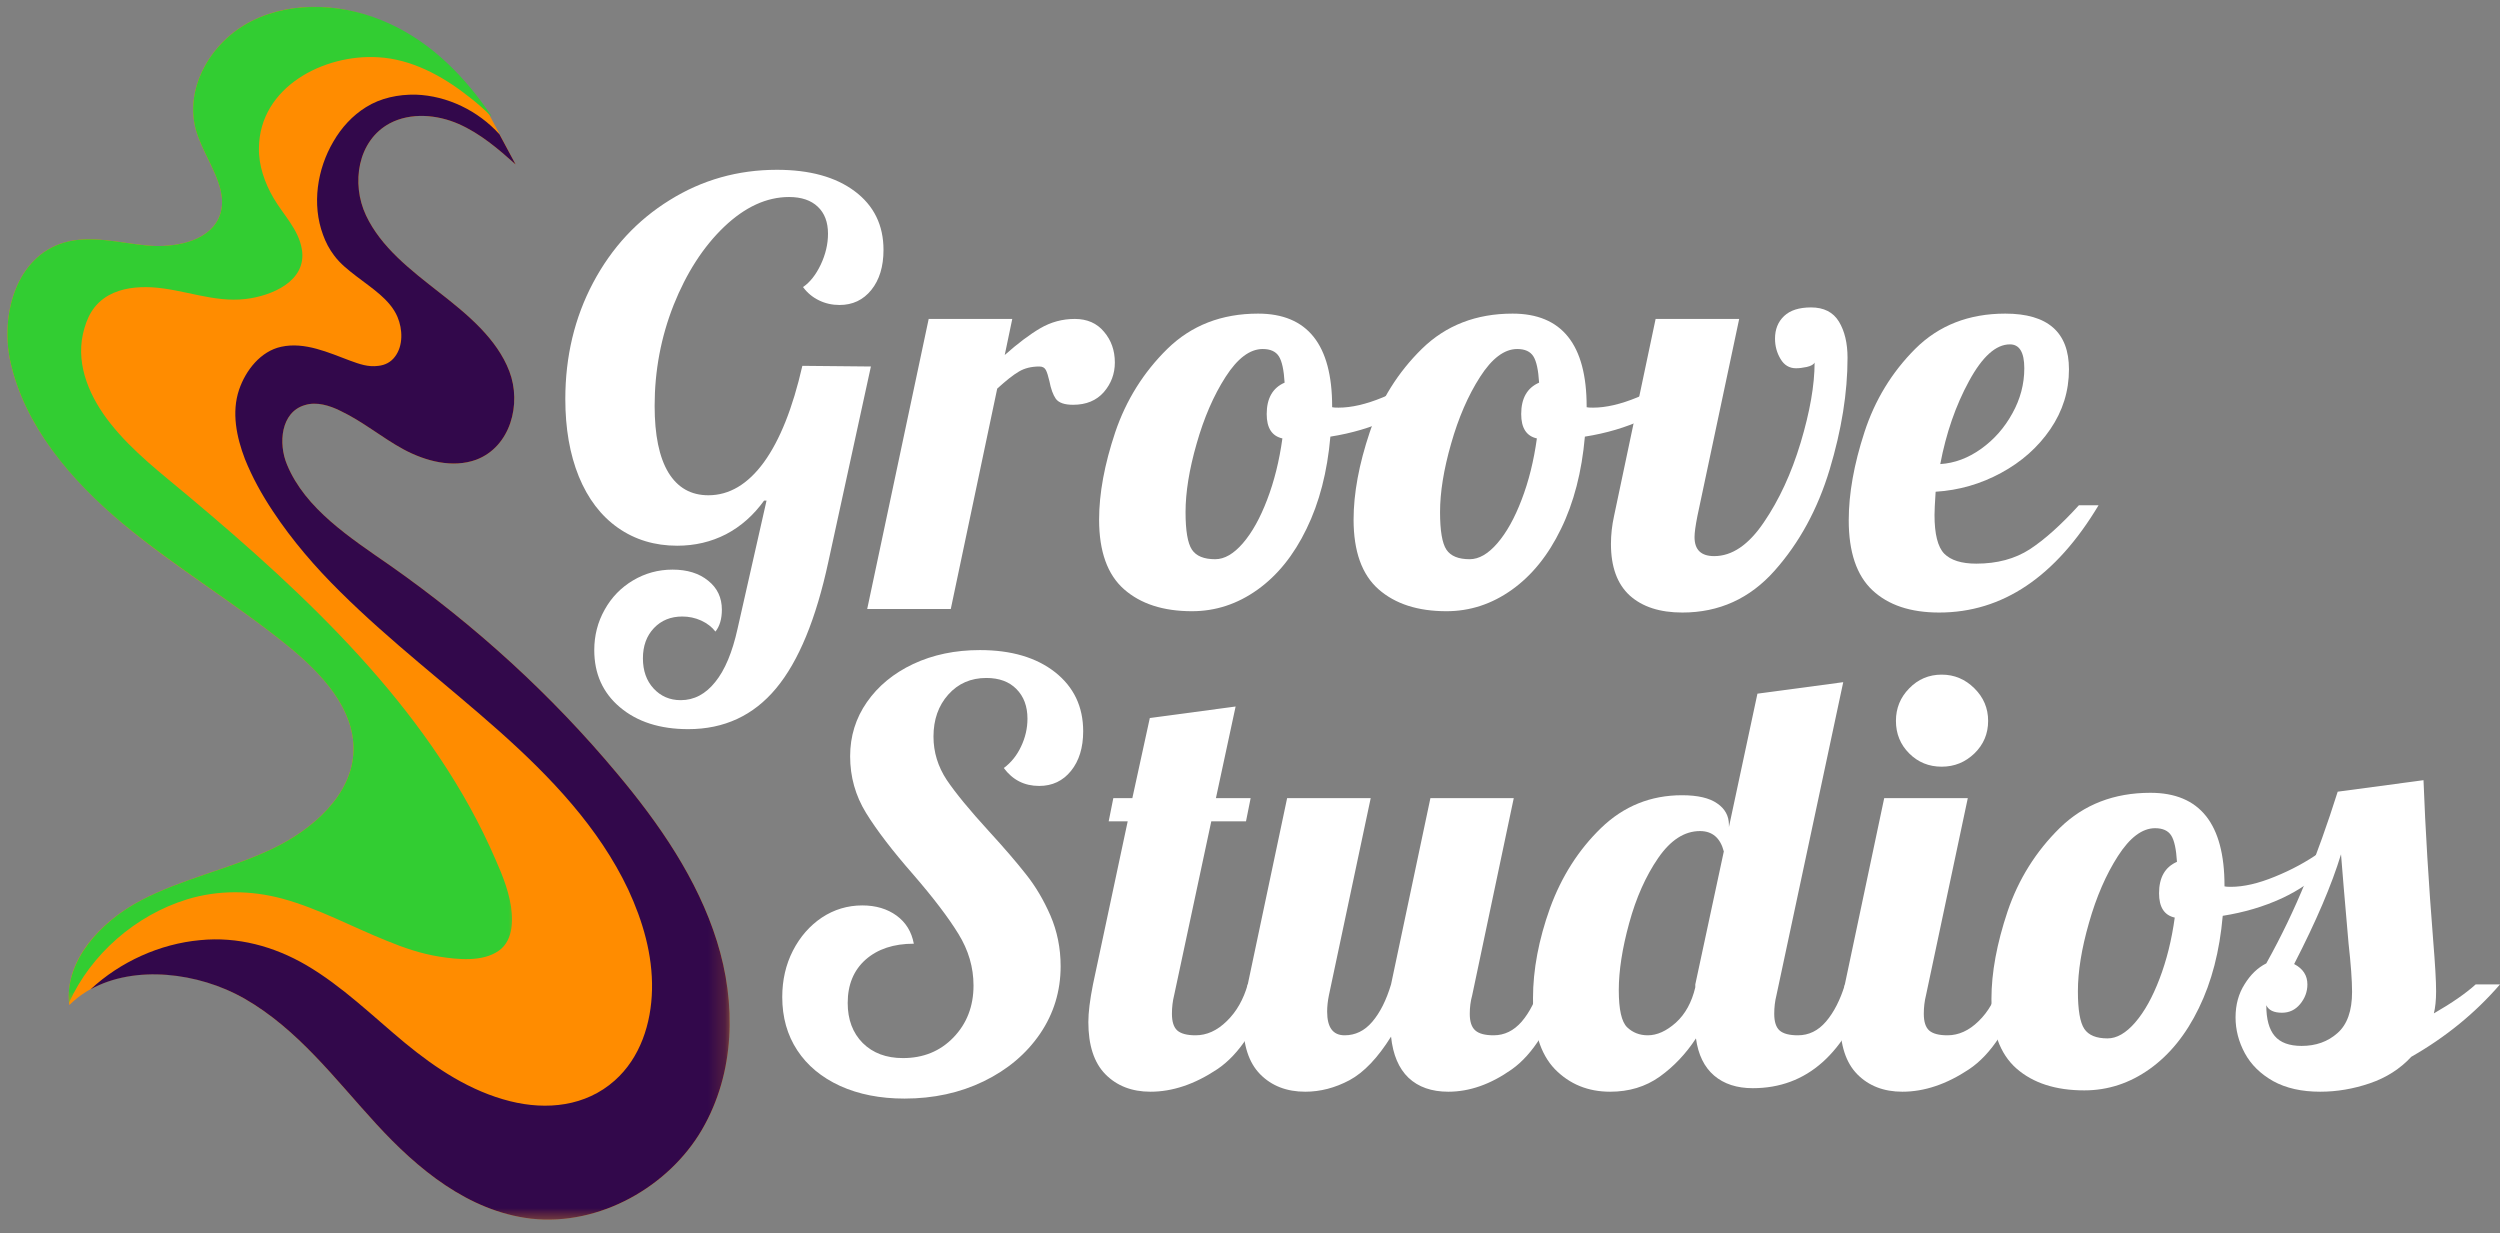 <svg width="150" height="74" viewBox="0 0 150 74" fill="none" xmlns="http://www.w3.org/2000/svg">
<rect x="0" y="0" width="150" height="74" fill="#808080" stroke="none"/>
<mask id="mask0_28_445" style="mask-type:luminance" maskUnits="userSpaceOnUse" x="0" y="0" width="44" height="74">
<path d="M0 0H43.831V73.431H0V0Z" fill="white"/>
</mask>
<g mask="url(#mask0_28_445)">
<path d="M43.015 56.474C41.851 52.751 39.562 49.428 37.008 46.388C33.091 41.699 28.514 37.517 23.433 33.949C20.992 32.253 18.328 30.537 17.227 27.895C16.677 26.598 16.856 24.726 18.285 24.308C18.988 24.085 19.781 24.328 20.441 24.659C21.785 25.297 22.925 26.266 24.226 26.969C25.546 27.676 27.151 28.094 28.561 27.587C30.627 26.817 31.31 24.241 30.561 22.28C29.814 20.322 28.053 18.868 26.358 17.547C24.667 16.226 22.862 14.839 21.96 12.924C21.058 11.009 21.453 8.433 23.39 7.398C24.643 6.737 26.229 6.87 27.526 7.441C28.823 8.015 29.901 8.938 30.935 9.864L29.373 6.913C27.854 4.666 25.874 2.619 23.323 1.454C20.793 0.219 17.625 -3.97861e-05 15.114 1.254C12.607 2.509 11.002 5.373 11.794 7.925C12.345 9.688 13.884 11.427 13.114 13.1C12.454 14.51 10.451 14.882 8.803 14.729C7.151 14.573 5.436 14.092 3.851 14.553C0.945 15.413 0.023 18.911 0.617 21.666C1.453 25.516 4.226 28.775 7.37 31.417C10.518 34.059 14.103 36.173 17.294 38.771C19.32 40.424 21.277 42.535 21.211 45.047C21.144 47.666 18.79 49.78 16.259 50.968C13.731 52.156 10.912 52.731 8.448 54.028C5.983 55.329 3.828 57.682 4.159 60.304C6.756 57.729 11.42 58.057 14.653 59.906C17.887 61.758 20.11 64.752 22.574 67.437C25.038 70.125 28.096 72.677 31.861 73.119C35.997 73.58 40.133 71.18 42.113 67.788C44.116 64.353 44.183 60.195 43.015 56.474Z" fill="#FF8C00"/>
</g>
<mask id="mask1_28_445" style="mask-type:luminance" maskUnits="userSpaceOnUse" x="0" y="0" width="32" height="61">
<path d="M0 0H31.095V60.211H0V0Z" fill="white"/>
</mask>
<g mask="url(#mask1_28_445)">
<path d="M7.37 31.417C10.518 34.039 14.103 36.173 17.294 38.771C19.32 40.424 21.277 42.535 21.211 45.047C21.144 47.666 18.79 49.78 16.259 50.968C13.731 52.157 10.912 52.731 8.448 54.028C6.03 55.306 3.917 57.619 4.136 60.172C5.456 57.244 8.143 54.911 11.221 53.962C13.091 53.391 15.052 53.411 16.942 53.919C19.121 54.513 21.125 55.615 23.214 56.451C24.226 56.869 25.261 57.221 26.358 57.397C27.459 57.573 28.955 57.729 29.924 57.045C30.869 56.385 30.803 54.974 30.584 53.985C30.342 52.863 29.834 51.805 29.373 50.769C27.436 46.564 24.667 42.777 21.562 39.365C18.418 35.91 14.919 32.804 11.353 29.81C9.705 28.423 7.964 27.102 6.624 25.406C5.436 23.909 4.554 21.994 4.972 20.056C5.194 19.067 5.589 18.251 6.514 17.723C7.304 17.282 8.229 17.195 9.108 17.238C11.002 17.348 12.806 18.164 14.72 17.942C16.259 17.766 18.438 16.887 18.11 14.948C17.91 13.76 17.008 12.9 16.415 11.888C15.887 10.986 15.512 9.93 15.536 8.871C15.579 5.217 19.43 3.236 22.687 3.435C24.667 3.545 26.514 4.534 28.053 5.745C28.561 6.12 29.022 6.538 29.483 6.98L29.44 6.89C27.921 4.646 25.94 2.599 23.39 1.43C20.793 0.219 17.625 -1.49012e-06 15.114 1.255C12.607 2.509 11.002 5.373 11.794 7.926C12.345 9.688 13.884 11.427 13.114 13.1C12.454 14.51 10.451 14.882 8.803 14.729C7.151 14.573 5.436 14.092 3.851 14.553C0.945 15.413 0.023 18.911 0.617 21.666C1.453 25.516 4.226 28.798 7.37 31.417Z" fill="#32CD32"/>
</g>
<mask id="mask2_28_445" style="mask-type:luminance" maskUnits="userSpaceOnUse" x="4" y="4" width="40" height="70">
<path d="M4.773 4.985H43.831V73.43H4.773V4.985Z" fill="white"/>
</mask>
<g mask="url(#mask2_28_445)">
<path d="M43.015 56.474C41.851 52.751 39.562 49.428 37.008 46.388C33.091 41.699 28.514 37.517 23.433 33.949C20.992 32.253 18.328 30.537 17.227 27.895C16.677 26.598 16.856 24.726 18.285 24.308C18.988 24.085 19.781 24.328 20.441 24.659C21.784 25.297 22.925 26.266 24.226 26.969C25.546 27.676 27.151 28.094 28.561 27.587C30.627 26.817 31.31 24.241 30.561 22.28C29.814 20.322 28.053 18.868 26.358 17.547C24.643 16.203 22.862 14.839 21.96 12.924C21.058 11.009 21.453 8.433 23.39 7.398C24.643 6.737 26.229 6.87 27.526 7.441C28.823 8.015 29.9 8.938 30.935 9.864L29.967 8.058C28.693 6.648 26.842 5.745 24.952 5.679C23.894 5.659 22.839 5.878 21.96 6.429C21.144 6.936 20.484 7.66 20 8.5C19.031 10.149 18.703 12.263 19.383 14.092C19.539 14.53 19.758 14.948 20.043 15.323C20.418 15.831 20.902 16.203 21.386 16.578C22.265 17.262 23.41 17.965 23.851 19.02C24.159 19.747 24.202 20.74 23.698 21.4C23.456 21.729 23.104 21.908 22.706 21.951C22.09 22.037 21.562 21.842 21.012 21.642C19.715 21.158 18.285 20.497 16.875 20.806C15.645 21.068 14.743 22.213 14.345 23.382C13.884 24.746 14.192 26.223 14.696 27.544C15.137 28.642 15.711 29.677 16.371 30.67C17.536 32.429 18.922 34.038 20.418 35.512C23.433 38.506 26.823 41.085 29.99 43.902C33.025 46.611 35.93 49.647 37.691 53.368C38.57 55.263 39.164 57.287 39.121 59.378C39.078 61.406 38.418 63.474 36.876 64.838C35.138 66.381 32.806 66.624 30.607 66.073C28.229 65.478 26.162 64.114 24.292 62.571C22.355 60.965 20.55 59.182 18.371 57.905C16.438 56.78 14.259 56.185 12.013 56.408C9.592 56.627 7.217 57.706 5.436 59.358C8.096 57.882 11.904 58.343 14.653 59.906C17.887 61.758 20.109 64.752 22.574 67.437C25.038 70.125 28.096 72.677 31.861 73.118C35.997 73.58 40.133 71.18 42.113 67.788C44.116 64.353 44.182 60.195 43.015 56.474Z" fill="#32084B"/>
</g>
<path d="M41.295 43.749C39.597 43.749 38.23 43.31 37.195 42.434C36.167 41.565 35.656 40.423 35.656 39.009C35.656 38.133 35.862 37.323 36.28 36.58C36.695 35.836 37.262 35.252 37.978 34.827C38.701 34.396 39.494 34.177 40.353 34.177C41.235 34.177 41.948 34.399 42.489 34.841C43.036 35.275 43.312 35.856 43.312 36.58C43.312 37.137 43.182 37.575 42.927 37.894C42.715 37.619 42.426 37.396 42.064 37.23C41.709 37.071 41.335 36.991 40.937 36.991C40.247 36.991 39.68 37.22 39.239 37.682C38.794 38.15 38.575 38.757 38.575 39.5C38.575 40.244 38.788 40.844 39.212 41.306C39.643 41.774 40.187 42.01 40.844 42.01C41.647 42.01 42.336 41.644 42.913 40.921C43.497 40.204 43.942 39.135 44.254 37.721L45.992 30.035H45.846C45.215 30.911 44.456 31.585 43.564 32.053C42.668 32.514 41.693 32.743 40.632 32.743C39.285 32.743 38.101 32.385 37.076 31.668C36.058 30.951 35.275 29.925 34.728 28.588C34.187 27.254 33.919 25.704 33.919 23.941C33.919 21.386 34.476 19.056 35.59 16.958C36.705 14.861 38.234 13.211 40.181 12.007C42.124 10.795 44.27 10.188 46.615 10.188C48.585 10.188 50.144 10.619 51.285 11.476C52.433 12.335 53.01 13.507 53.01 14.994C53.01 15.996 52.764 16.796 52.28 17.396C51.792 18.001 51.156 18.299 50.37 18.299C49.925 18.299 49.514 18.206 49.136 18.02C48.754 17.835 48.436 17.569 48.181 17.224C48.595 16.942 48.95 16.494 49.242 15.883C49.534 15.266 49.68 14.645 49.68 14.024C49.68 13.328 49.474 12.787 49.069 12.405C48.661 12.017 48.088 11.821 47.345 11.821C45.998 11.821 44.698 12.418 43.444 13.613C42.197 14.808 41.189 16.371 40.419 18.299C39.656 20.231 39.278 22.249 39.278 24.353C39.278 26.099 39.55 27.43 40.101 28.349C40.658 29.262 41.457 29.716 42.502 29.716C43.756 29.716 44.867 29.059 45.832 27.738C46.794 26.411 47.564 24.482 48.141 21.95L52.254 21.99L49.706 33.686C48.963 37.144 47.915 39.686 46.562 41.306C45.209 42.932 43.451 43.749 41.295 43.749Z" fill="white"/>
<path d="M55.721 19.136H60.736L60.284 21.3C61.07 20.603 61.784 20.065 62.42 19.693C63.057 19.322 63.747 19.136 64.49 19.136C65.233 19.136 65.817 19.395 66.241 19.906C66.672 20.41 66.891 21.027 66.891 21.751C66.891 22.425 66.669 23.019 66.228 23.53C65.784 24.034 65.17 24.287 64.384 24.287C63.87 24.287 63.525 24.167 63.349 23.928C63.18 23.683 63.051 23.328 62.964 22.866C62.891 22.558 62.822 22.335 62.752 22.202C62.679 22.063 62.553 21.99 62.367 21.99C61.88 21.99 61.468 22.093 61.133 22.295C60.795 22.491 60.364 22.833 59.833 23.317L57.047 36.54H52.032L55.721 19.136Z" fill="white"/>
<path d="M71.518 36.673C69.8 36.673 68.443 36.235 67.445 35.358C66.443 34.476 65.946 33.082 65.946 31.177C65.946 29.604 66.271 27.854 66.914 25.933C67.568 24.005 68.613 22.335 70.045 20.928C71.485 19.521 73.299 18.817 75.485 18.817C78.447 18.817 79.929 20.676 79.929 24.393V24.433C79.999 24.453 80.128 24.459 80.314 24.459C81.084 24.459 81.963 24.257 82.954 23.849C83.953 23.444 84.858 22.952 85.674 22.375L85.992 23.317C85.319 24.034 84.444 24.645 83.365 25.149C82.284 25.647 81.103 25.996 79.823 26.198C79.638 28.316 79.16 30.161 78.39 31.734C77.627 33.311 76.646 34.529 75.445 35.385C74.241 36.245 72.931 36.673 71.518 36.673ZM72.911 33.553C73.468 33.553 74.019 33.234 74.57 32.597C75.127 31.953 75.611 31.08 76.029 29.982C76.453 28.877 76.758 27.652 76.944 26.305C76.314 26.165 76.002 25.677 76.002 24.844C76.002 23.898 76.361 23.271 77.077 22.959C77.031 22.199 76.918 21.671 76.732 21.379C76.546 21.087 76.221 20.941 75.763 20.941C74.994 20.941 74.251 21.499 73.535 22.614C72.818 23.729 72.238 25.067 71.797 26.623C71.352 28.173 71.133 29.54 71.133 30.725C71.133 31.84 71.259 32.594 71.518 32.982C71.773 33.364 72.238 33.553 72.911 33.553Z" fill="white"/>
<path d="M86.787 36.673C85.069 36.673 83.713 36.235 82.714 35.358C81.713 34.476 81.215 33.082 81.215 31.177C81.215 29.604 81.54 27.854 82.184 25.933C82.837 24.005 83.882 22.335 85.315 20.928C86.754 19.521 88.568 18.817 90.754 18.817C93.716 18.817 95.199 20.676 95.199 24.393V24.433C95.268 24.453 95.398 24.459 95.583 24.459C96.353 24.459 97.232 24.257 98.224 23.849C99.222 23.444 100.127 22.952 100.943 22.375L101.262 23.317C100.588 24.034 99.713 24.645 98.635 25.149C97.553 25.647 96.373 25.996 95.093 26.198C94.907 28.316 94.429 30.161 93.66 31.734C92.897 33.311 91.915 34.529 90.714 35.385C89.51 36.245 88.2 36.673 86.787 36.673ZM88.18 33.553C88.738 33.553 89.288 33.234 89.839 32.597C90.396 31.953 90.88 31.08 91.298 29.982C91.723 28.877 92.028 27.652 92.213 26.305C91.583 26.165 91.272 25.677 91.272 24.844C91.272 23.898 91.63 23.271 92.346 22.959C92.3 22.199 92.187 21.671 92.001 21.379C91.816 21.087 91.49 20.941 91.033 20.941C90.263 20.941 89.52 21.499 88.804 22.614C88.088 23.729 87.507 25.067 87.066 26.623C86.621 28.173 86.403 29.54 86.403 30.725C86.403 31.84 86.529 32.594 86.787 32.982C87.043 33.364 87.507 33.553 88.18 33.553Z" fill="white"/>
<path d="M100.942 36.752C99.595 36.752 98.544 36.414 97.784 35.73C97.031 35.04 96.657 34.011 96.657 32.637C96.657 32.079 96.72 31.522 96.842 30.964L99.337 19.136H104.351L101.844 30.964C101.728 31.548 101.672 31.97 101.672 32.225C101.672 32.989 102.063 33.367 102.852 33.367C103.92 33.367 104.912 32.697 105.824 31.349C106.743 30.005 107.483 28.409 108.04 26.557C108.597 24.698 108.876 23.098 108.876 21.751C108.822 21.867 108.667 21.957 108.411 22.017C108.162 22.07 107.947 22.096 107.761 22.096C107.363 22.096 107.051 21.91 106.832 21.538C106.61 21.167 106.501 20.762 106.501 20.317C106.501 19.76 106.68 19.308 107.045 18.963C107.406 18.618 107.947 18.445 108.663 18.445C109.433 18.445 109.99 18.731 110.335 19.295C110.68 19.863 110.852 20.589 110.852 21.472C110.852 23.563 110.494 25.797 109.778 28.176C109.061 30.549 107.96 32.571 106.474 34.243C104.988 35.916 103.144 36.752 100.942 36.752Z" fill="white"/>
<path d="M116.35 36.752C114.632 36.752 113.298 36.308 112.343 35.412C111.395 34.519 110.924 33.121 110.924 31.216C110.924 29.617 111.239 27.854 111.866 25.933C112.492 24.005 113.511 22.335 114.917 20.928C116.33 19.521 118.131 18.817 120.317 18.817C122.864 18.817 124.138 19.932 124.138 22.163C124.138 23.463 123.766 24.658 123.023 25.747C122.28 26.835 121.292 27.712 120.065 28.375C118.844 29.039 117.534 29.418 116.138 29.504C116.091 30.204 116.071 30.669 116.071 30.898C116.071 32.04 116.264 32.816 116.655 33.221C117.053 33.619 117.693 33.819 118.579 33.819C119.826 33.819 120.894 33.533 121.789 32.956C122.681 32.371 123.663 31.492 124.735 30.314H125.915C123.342 34.608 120.151 36.752 116.35 36.752ZM116.416 27.845C117.272 27.791 118.091 27.486 118.871 26.928C119.647 26.371 120.27 25.664 120.741 24.804C121.219 23.948 121.458 23.045 121.458 22.096C121.458 21.14 121.169 20.662 120.595 20.662C119.753 20.662 118.937 21.399 118.141 22.866C117.345 24.326 116.768 25.986 116.416 27.845Z" fill="white"/>
<path d="M54.271 65.915C52.812 65.915 51.525 65.662 50.411 65.158C49.296 64.647 48.437 63.933 47.837 63.02C47.233 62.101 46.935 61.036 46.935 59.821C46.935 58.806 47.147 57.88 47.572 57.046C48.003 56.207 48.583 55.543 49.309 55.055C50.042 54.571 50.852 54.325 51.737 54.325C52.55 54.325 53.236 54.531 53.794 54.936C54.351 55.344 54.696 55.905 54.829 56.622C53.625 56.622 52.659 56.94 51.936 57.578C51.22 58.215 50.862 59.084 50.862 60.179C50.862 61.172 51.16 61.972 51.764 62.582C52.374 63.186 53.177 63.485 54.178 63.485C55.399 63.485 56.407 63.074 57.203 62.251C58.006 61.421 58.411 60.379 58.411 59.131C58.411 58.042 58.109 57.013 57.508 56.038C56.905 55.055 56.003 53.87 54.802 52.48C53.545 51.046 52.6 49.811 51.963 48.776C51.326 47.74 51.008 46.608 51.008 45.377C51.008 44.176 51.343 43.09 52.016 42.125C52.686 41.162 53.611 40.399 54.789 39.841C55.973 39.284 57.309 39.005 58.795 39.005C60.679 39.005 62.182 39.45 63.306 40.333C64.427 41.219 64.991 42.4 64.991 43.877C64.991 44.859 64.746 45.653 64.261 46.253C63.774 46.857 63.137 47.156 62.351 47.156C61.465 47.156 60.759 46.798 60.228 46.081C60.669 45.755 61.014 45.324 61.263 44.793C61.519 44.255 61.648 43.698 61.648 43.12C61.648 42.377 61.426 41.786 60.984 41.341C60.55 40.9 59.95 40.678 59.18 40.678C58.252 40.678 57.489 41.01 56.898 41.673C56.304 42.337 56.009 43.18 56.009 44.196C56.009 45.125 56.275 45.995 56.805 46.798C57.343 47.594 58.185 48.616 59.326 49.864C60.245 50.867 60.988 51.73 61.555 52.453C62.129 53.17 62.62 54 63.028 54.936C63.432 55.875 63.638 56.887 63.638 57.976C63.638 59.463 63.227 60.813 62.404 62.025C61.581 63.23 60.454 64.182 59.021 64.879C57.595 65.569 56.013 65.915 54.271 65.915Z" fill="white"/>
<path d="M69.029 65.503C67.914 65.503 67.012 65.154 66.322 64.454C65.639 63.757 65.301 62.712 65.301 61.321C65.301 60.747 65.394 59.994 65.579 59.064L67.662 49.28H66.521L66.8 47.886H67.941L68.989 43.081L74.137 42.39L72.956 47.886H75.039L74.76 49.28H72.677L70.448 59.715C70.359 60.07 70.316 60.442 70.316 60.83C70.316 61.301 70.422 61.633 70.634 61.826C70.853 62.021 71.221 62.118 71.735 62.118C72.405 62.118 73.029 61.836 73.606 61.268C74.19 60.704 74.608 59.967 74.866 59.064H76.326C75.467 61.57 74.365 63.269 73.022 64.162C71.675 65.058 70.346 65.503 69.029 65.503Z" fill="white"/>
<path d="M78.316 65.503C77.201 65.503 76.299 65.154 75.609 64.454C74.926 63.757 74.588 62.712 74.588 61.321C74.588 60.747 74.68 59.994 74.866 59.064L77.228 47.886H82.243L79.735 59.715C79.662 60.07 79.629 60.398 79.629 60.697C79.629 61.646 79.977 62.118 80.677 62.118C81.32 62.118 81.874 61.849 82.335 61.308C82.803 60.76 83.178 60.014 83.463 59.064L85.825 47.886H90.826L88.332 59.715C88.233 60.07 88.186 60.442 88.186 60.83C88.186 61.301 88.296 61.633 88.518 61.826C88.737 62.022 89.105 62.118 89.619 62.118C90.263 62.118 90.826 61.846 91.304 61.295C91.782 60.737 92.156 59.994 92.432 59.064H93.891C93.032 61.57 91.971 63.269 90.707 64.162C89.44 65.058 88.173 65.503 86.899 65.503C85.898 65.503 85.102 65.224 84.511 64.667C83.927 64.109 83.576 63.286 83.463 62.197C82.667 63.472 81.835 64.345 80.969 64.813C80.1 65.274 79.218 65.503 78.316 65.503Z" fill="white"/>
<path d="M96.61 65.503C95.283 65.503 94.176 65.052 93.293 64.149C92.418 63.239 91.98 61.822 91.98 59.901C91.98 58.185 92.322 56.379 93.001 54.484C93.691 52.593 94.713 50.989 96.066 49.678C97.419 48.371 99.038 47.714 100.922 47.714C101.867 47.714 102.57 47.88 103.031 48.205C103.499 48.523 103.735 48.955 103.735 49.493V49.625L105.446 41.62L110.594 40.93L106.587 59.715C106.497 60.07 106.454 60.442 106.454 60.83C106.454 61.301 106.56 61.633 106.773 61.826C106.992 62.022 107.36 62.118 107.874 62.118C108.527 62.118 109.088 61.846 109.559 61.295C110.036 60.737 110.414 59.994 110.7 59.064H112.159C110.743 63.216 108.411 65.291 105.167 65.291C104.212 65.291 103.436 65.038 102.846 64.534C102.252 64.023 101.89 63.279 101.758 62.304C101.154 63.226 100.431 63.99 99.582 64.6C98.733 65.204 97.741 65.503 96.61 65.503ZM98.865 62.118C99.423 62.118 99.983 61.865 100.55 61.361C101.114 60.85 101.506 60.14 101.718 59.237V59.064L103.429 51.086C103.217 50.273 102.739 49.864 101.997 49.864C101.068 49.864 100.232 50.405 99.489 51.484C98.746 52.566 98.166 53.867 97.751 55.387C97.333 56.91 97.127 58.251 97.127 59.41C97.127 60.571 97.293 61.315 97.632 61.64C97.967 61.958 98.378 62.118 98.865 62.118Z" fill="white"/>
<path d="M116.502 46.001C115.733 46.001 115.083 45.736 114.552 45.205C114.021 44.674 113.756 44.023 113.756 43.253C113.756 42.493 114.021 41.843 114.552 41.302C115.083 40.754 115.733 40.478 116.502 40.478C117.262 40.478 117.915 40.754 118.466 41.302C119.013 41.843 119.288 42.493 119.288 43.253C119.288 44.023 119.013 44.674 118.466 45.205C117.915 45.736 117.262 46.001 116.502 46.001ZM114.141 65.503C113.026 65.503 112.124 65.154 111.434 64.454C110.751 63.757 110.413 62.712 110.413 61.321C110.413 60.747 110.505 59.994 110.691 59.064L113.053 47.886H118.068L115.56 59.715C115.471 60.07 115.428 60.442 115.428 60.83C115.428 61.301 115.534 61.633 115.746 61.826C115.965 62.022 116.333 62.118 116.847 62.118C117.517 62.118 118.141 61.836 118.718 61.268C119.302 60.704 119.719 59.967 119.978 59.064H121.437C120.578 61.57 119.477 63.269 118.134 64.162C116.787 65.058 115.457 65.503 114.141 65.503Z" fill="white"/>
<path d="M125.059 65.423C123.341 65.423 121.984 64.985 120.986 64.109C119.984 63.226 119.487 61.832 119.487 59.927C119.487 58.354 119.812 56.605 120.455 54.683C121.109 52.755 122.154 51.086 123.586 49.678C125.026 48.271 126.84 47.568 129.026 47.568C131.988 47.568 133.47 49.426 133.47 53.143V53.183C133.54 53.203 133.669 53.21 133.855 53.21C134.625 53.21 135.504 53.007 136.495 52.599C137.494 52.194 138.399 51.703 139.215 51.126L139.533 52.068C138.86 52.785 137.984 53.396 136.907 53.9C135.825 54.398 134.645 54.746 133.364 54.949C133.179 57.066 132.701 58.912 131.931 60.485C131.169 62.061 130.187 63.279 128.986 64.136C127.782 64.995 126.472 65.423 125.059 65.423ZM126.452 62.304C127.009 62.304 127.56 61.985 128.111 61.348C128.668 60.704 129.152 59.831 129.57 58.732C129.994 57.627 130.3 56.403 130.485 55.055C129.855 54.916 129.543 54.428 129.543 53.595C129.543 52.649 129.902 52.022 130.618 51.71C130.572 50.95 130.459 50.422 130.273 50.13C130.087 49.838 129.762 49.692 129.305 49.692C128.535 49.692 127.792 50.249 127.076 51.364C126.359 52.48 125.779 53.817 125.338 55.374C124.893 56.924 124.674 58.291 124.674 59.476C124.674 60.591 124.8 61.344 125.059 61.733C125.314 62.114 125.779 62.304 126.452 62.304Z" fill="white"/>
<path d="M139.214 65.503C138.099 65.503 137.158 65.291 136.388 64.866C135.625 64.434 135.061 63.877 134.69 63.193C134.318 62.503 134.133 61.786 134.133 61.042C134.133 60.282 134.315 59.619 134.677 59.051C135.031 58.477 135.463 58.062 135.977 57.803C136.879 56.184 137.665 54.547 138.338 52.891C139.008 51.228 139.652 49.433 140.262 47.501L145.41 46.811C145.522 49.778 145.718 52.991 145.993 56.449C146.106 57.84 146.166 58.849 146.166 59.476C146.166 60.007 146.119 60.452 146.033 60.803C147.121 60.176 147.957 59.595 148.541 59.064H150C148.514 60.784 146.74 62.231 144.68 63.406C144.007 64.132 143.174 64.663 142.186 64.999C141.204 65.334 140.212 65.503 139.214 65.503ZM138.099 62.755C138.955 62.755 139.672 62.499 140.249 61.985C140.832 61.474 141.124 60.651 141.124 59.516C141.124 58.819 141.051 57.843 140.912 56.595C140.68 53.95 140.531 52.171 140.461 51.258C139.904 53.09 138.965 55.288 137.648 57.843C138.179 58.118 138.444 58.527 138.444 59.064C138.444 59.499 138.298 59.894 138.007 60.246C137.721 60.591 137.36 60.764 136.919 60.764C136.431 60.764 136.116 60.614 135.977 60.312C135.977 61.145 136.143 61.759 136.481 62.158C136.816 62.556 137.357 62.755 138.099 62.755Z" fill="white"/>
</svg>
